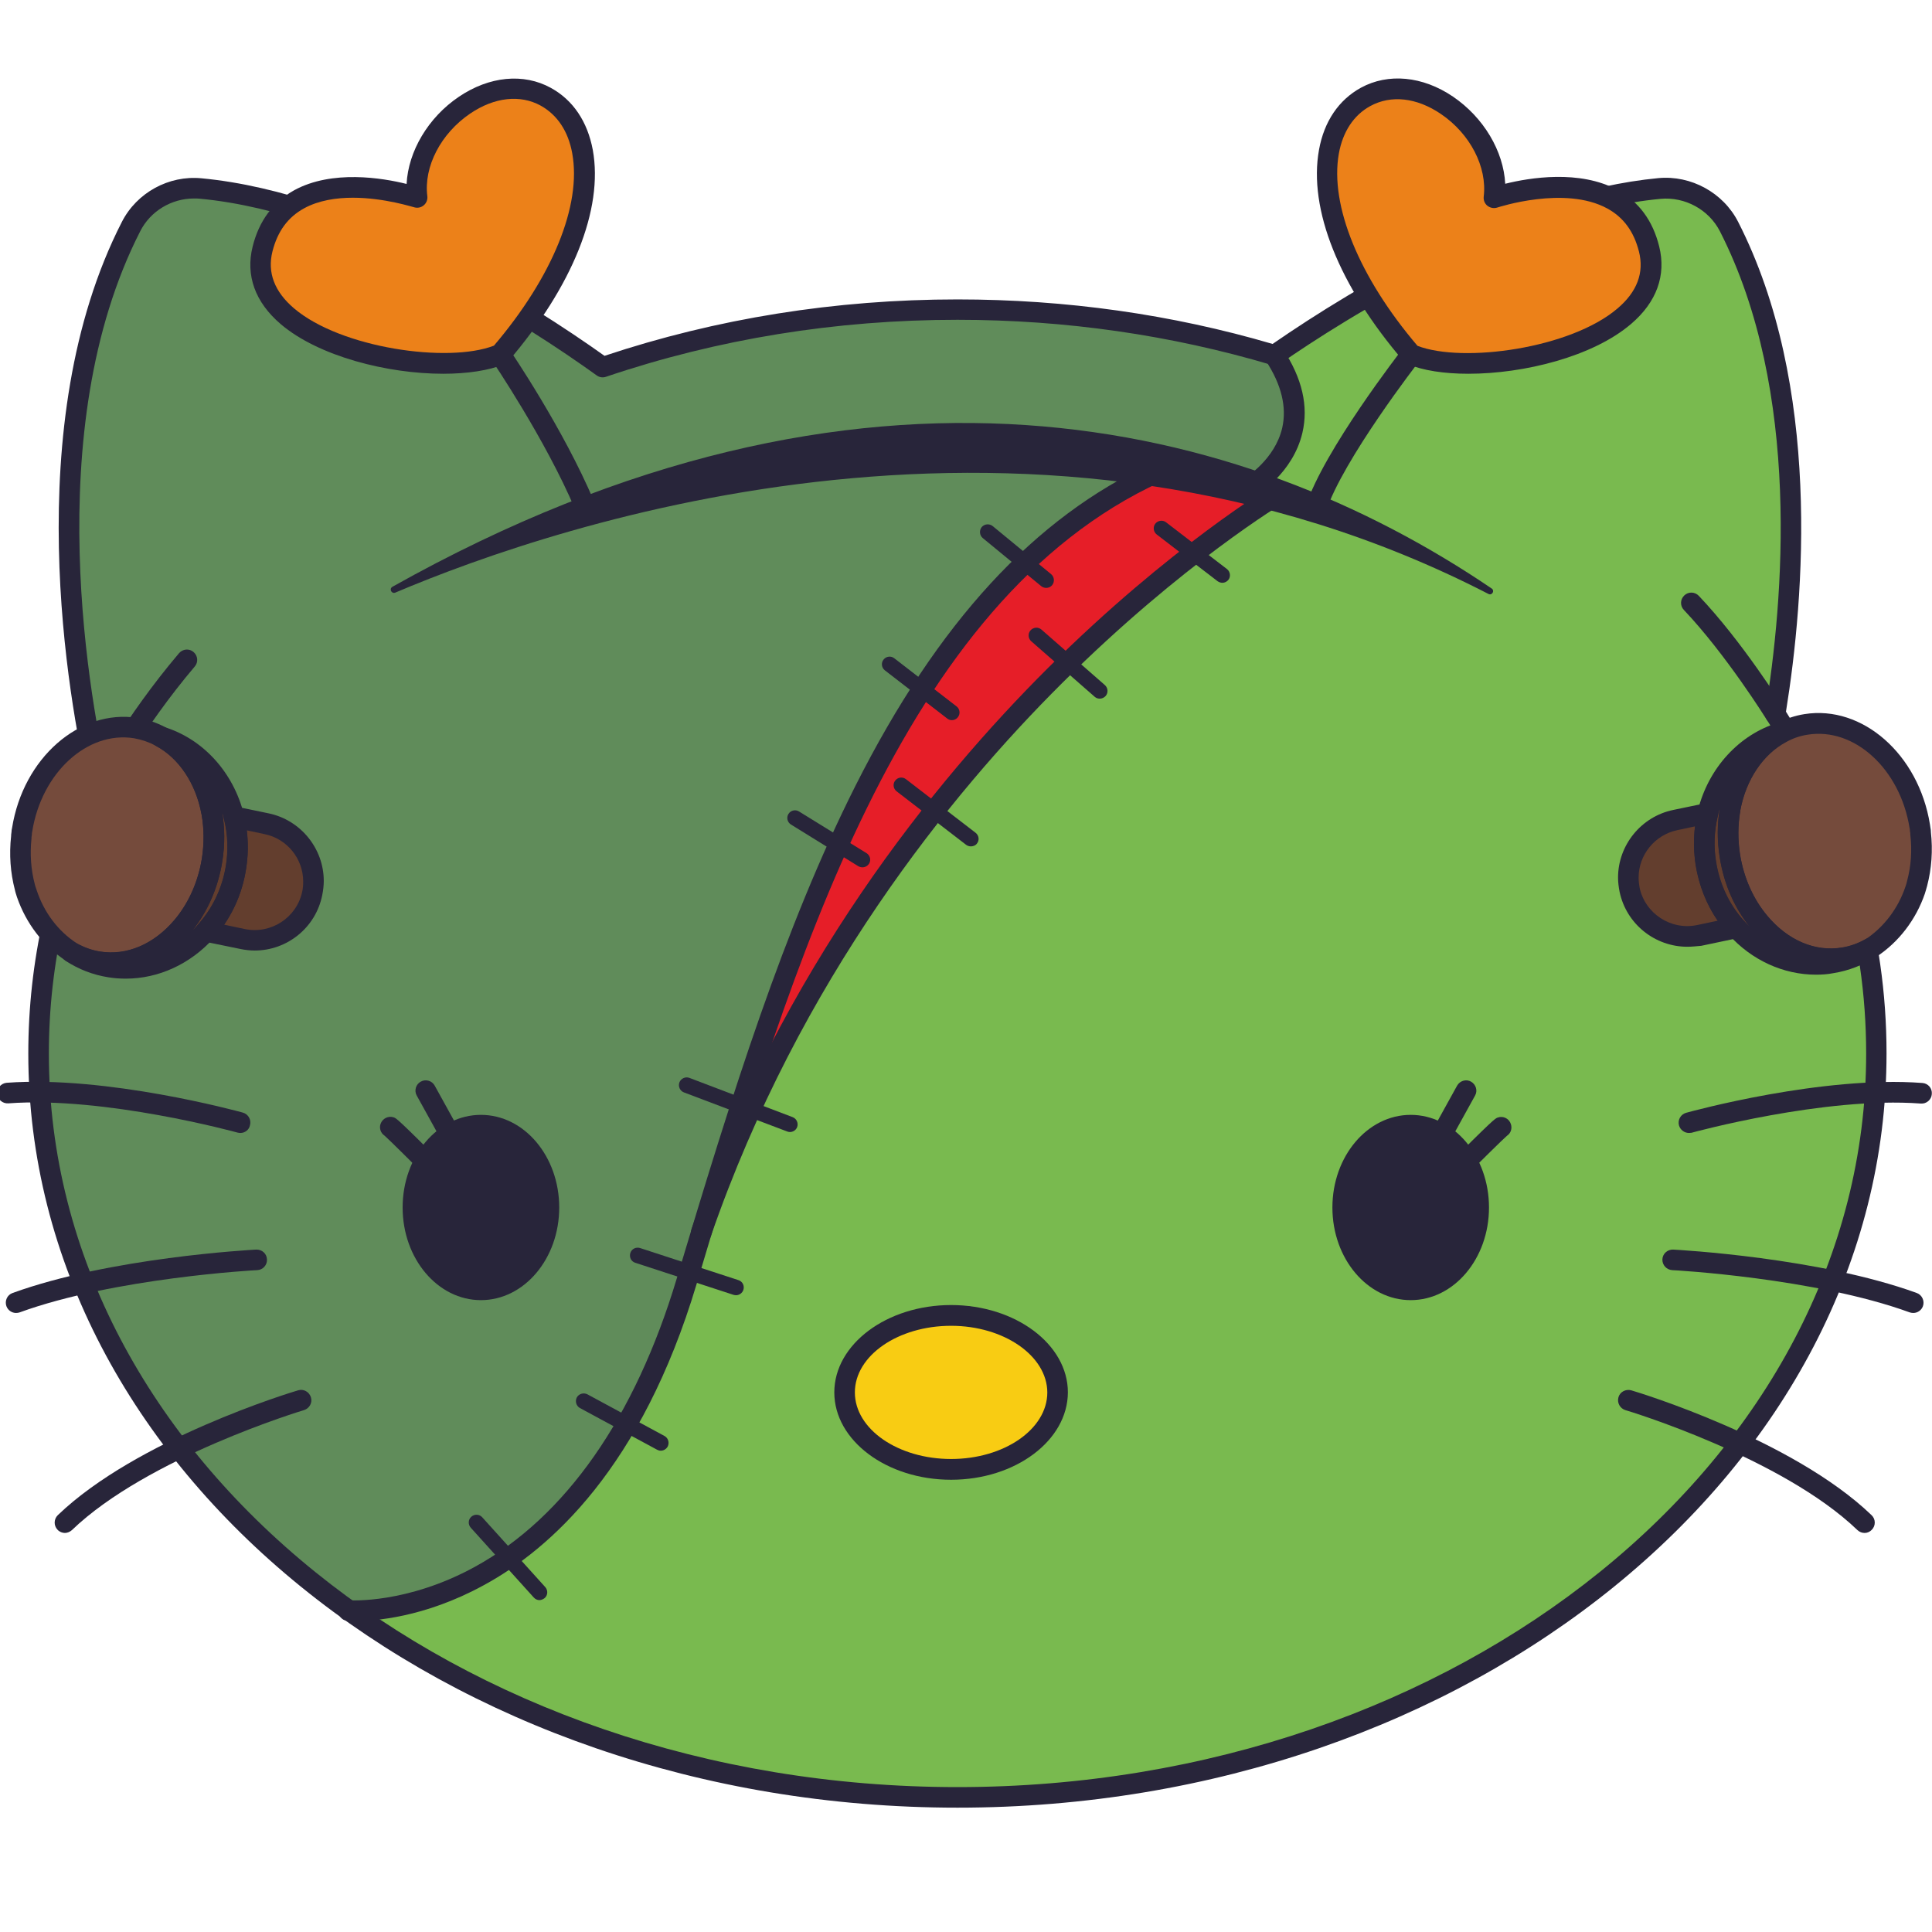 <?xml version="1.0" encoding="utf-8"?>

<svg version="1.1" id="Слой_1" xmlns="http://www.w3.org/2000/svg" xmlns:xlink="http://www.w3.org/1999/xlink" x="0px" y="0px"
	 viewBox="0 0 1024 1024" style="enable-background:new 0 0 1024 1024;" xml:space="preserve">
<style type="text/css">
	.st0{fill:#79BA4F;}
	.st1{fill:#608C5A;}
	.st2{fill:#E61E28;}
	.st3{fill:#28253A;}
	.st4{fill:#633E2E;}
	.st5{fill:#754B3C;}
	.st6{fill:#F8CC13;}
	.st7{fill:#EC8119;}
</style>
<g>
	<path class="st0" d="M994.5,558.4c0,217.7-218,394.3-487,394.3c-120.9,0-231.7-35.7-316.8-94.8C86.5,785.5,20.5,678.2,20.5,558.4
		c0-49.7,11.4-97.2,32.1-141C42.3,373.1,14.8,227,69.5,120c7-13.6,21.6-21.6,36.8-20.2c85.5,8,180.7,71.4,213.2,94.7
		c57.9-19.6,121.4-30.5,188-30.5c59,0,115.6,8.5,168,24.1c1.1-0.7,2.2-1.5,3.4-2.3c40.2-27.5,124.3-78.8,200.7-86
		c15.2-1.4,29.9,6.6,36.8,20.2c43.4,85,35,194.6,24.6,258.3C975.2,432.4,994.5,493.5,994.5,558.4z"/>
	<path class="st1" d="M684.7,208.4c-2.2,27.1-3.4,53-45.6,42c-40,9.6-139.8,144.3-139.8,144.3s-97,142.5-138.4,294.4
		c-22.3,73.8-69.5,146-170.2,168.7C86.5,785.5,20.5,678.2,20.5,558.4c0-49.7,11.4-97.2,32.1-141C42.3,373.1,14.8,227,69.5,120
		c7-13.6,21.6-21.6,36.8-20.2c85.5,8,180.7,71.4,213.2,94.7c57.9-19.6,121.4-30.5,188-30.5c59,0,115.6,8.5,168,24.1
		c1.1-0.7,2.2-1.5,3.4-2.3C682.8,194.6,685.2,202.6,684.7,208.4z"/>
	<path class="st2" d="M561.2,282.7l44.6-28.8c0,0,23.5-7.5,39.4-3.5c16,4,27.6,9.9,12.1,24.9c-15.6,15-69.1,47.9-140.5,131.7
		S398.8,583,398.8,583s11.5-52.6,36.9-115C461.2,405.5,514.1,316.4,561.2,282.7z"/>
	<path class="st3" d="M507.5,958.1C235.9,958.1,15,778.8,15,558.4c0-48.7,10.7-96.3,31.8-141.6C36.4,371.4,9.7,224.9,64.6,117.6
		c7.9-15.5,24.9-24.8,42.2-23.1c84,7.9,175.7,67.1,213.6,94.1c59.4-19.8,122.4-29.9,187.1-29.9c57.4,0,113.5,7.9,167,23.6
		C718.7,151.8,802,101.7,879,94.4c17.3-1.6,34.3,7.7,42.2,23.1c44.3,86.6,35.2,199,25.4,259.7c35.4,56.4,53.3,117.3,53.3,181.1
		C1000,778.8,779.1,958.1,507.5,958.1z M102.8,105.2c-11.9,0-23.1,6.7-28.5,17.4C20.4,228.1,48.1,374,57.9,416.2
		c0.3,1.2,0.1,2.5-0.4,3.6C36.5,464,25.9,510.7,25.9,558.4c0,214.4,216,388.8,481.6,388.8s481.6-174.4,481.6-388.8
		c0-62.3-17.7-121.9-52.7-177c-0.7-1.1-1-2.5-0.8-3.8c9.6-58.8,19.3-170.1-24-255c-5.9-11.5-18.5-18.4-31.5-17.2
		c-78.6,7.4-167.1,63.5-201.5,87.3c-1.4,0.9-3.1,1.2-4.7,0.7c-53.2-15.8-109.2-23.9-166.4-23.9c-64.5,0-127.2,10.2-186.3,30.2
		c-1.7,0.6-3.5,0.3-4.9-0.7c-35.6-25.6-127.4-85.9-210.5-93.7C104.8,105.2,103.8,105.2,102.8,105.2z"/>
	<path class="st3" d="M52.5,422.9c-0.9,0-1.7-0.2-2.5-0.6c-2.7-1.4-3.7-4.7-2.3-7.4c0.7-1.4,18.4-34.8,47.2-68.7
		c2-2.3,5.4-2.6,7.7-0.6c2.3,2,2.6,5.4,0.6,7.7c-28,33-45.7,66.4-45.8,66.7C56.4,421.8,54.5,422.9,52.5,422.9z"/>
	<path class="st3" d="M940.9,383.9c-1.8,0-3.6-0.9-4.6-2.6c-0.2-0.3-21.5-34.5-43.8-58c-2.1-2.2-2-5.6,0.2-7.7
		c2.2-2.1,5.6-2,7.7,0.2c23.1,24.3,44.3,58.3,45.2,59.7c1.6,2.6,0.8,5.9-1.8,7.5C942.9,383.6,941.9,383.9,940.9,383.9z"/>
	<path class="st3" d="M209.5,314.1c86.3-36.6,339.8-122.8,579.4,0.7c1.9,1,3.5-1.7,1.7-2.9C658.5,222.3,457.9,170.8,208,311
		C206.1,312.1,207.5,314.9,209.5,314.1z"/>
	<g>
		<path class="st4" d="M920.2,491.6l-19.5,4.1c-16.9,3.5-33.4-7.3-36.9-24.2c-0.4-2.2-0.7-4.3-0.7-6.4c0-14.5,10.1-27.4,24.8-30.5
			l17.3-3.6c-2,8.4-2.5,17.5-1,26.7C906.3,470.9,912,482.6,920.2,491.6z"/>
		<path class="st4" d="M991.6,502.5c-6.1,4-13.1,6.7-20.7,8c-19.2,3.1-37.9-4.6-50.7-18.9c-8.1-9-13.9-20.7-16-33.9
			c-1.5-9.2-1-18.3,1-26.7c5.1-20.3,19.5-36.8,39-42.6c-13.9,7.4-23.8,22.2-27.1,40.1h0c-1.4,8-1.6,16.6-0.2,25.4
			c2.2,13.7,7.9,25.9,15.7,35.1c11.6,13.8,27.9,21.3,44.5,18.7C982.3,506.9,987.1,505.1,991.6,502.5z"/>
		<path class="st5" d="M1016.2,468.2c-0.2,0.6-0.4,1.3-0.5,1.9c-0.1,0.5-0.3,1-0.5,1.5c-4.4,12.8-12.6,23.6-23.4,30.7
			c-0.1,0.1-0.1,0.1-0.2,0.1c-4.4,2.5-9.3,4.3-14.5,5.1c-16.6,2.7-32.9-4.9-44.5-18.7c-7.8-9.3-13.5-21.4-15.7-35.1
			c-1.4-8.8-1.3-17.4,0.2-25.4h0c3.3-17.9,13.2-32.8,27.1-40.1c4-2.2,8.5-3.7,13.1-4.4c27.8-4.4,54.7,19.7,60.2,53.8
			c0.1,0.6,0.2,1.2,0.2,1.8c0.1,0.5,0.2,1.1,0.2,1.6c0,0.1,0,0.3,0.1,0.4C1019.1,450.9,1018.4,460,1016.2,468.2z"/>
		<path class="st3" d="M894.3,501.8c-17,0-32.3-11.9-35.9-29.2c-0.5-2.5-0.8-5.1-0.8-7.5c0-17.2,12.3-32.3,29.2-35.8l17.3-3.6
			c1.8-0.4,3.7,0.2,5,1.6c1.3,1.3,1.8,3.3,1.4,5.1c-2,8-2.3,16.3-1,24.6c1.9,11.8,6.9,22.5,14.7,31.1c1.3,1.5,1.7,3.5,1.1,5.4
			c-0.6,1.9-2.2,3.3-4.1,3.7l-19.5,4.1C899.3,501.5,896.8,501.8,894.3,501.8z M898.4,438l-9.4,2c-11.9,2.5-20.5,13.1-20.5,25.1
			c0,1.8,0.2,3.5,0.5,5.3c2.9,13.8,16.6,22.8,30.5,19.9l10.9-2.3c-6-8.7-9.9-18.7-11.7-29.5C897.7,451.7,897.6,444.8,898.4,438z"/>
		<path class="st3" d="M962.5,516.6c-17.2,0-34.1-7.6-46.4-21.4c-9.1-10.1-15.1-22.8-17.3-36.7c-1.6-9.7-1.2-19.4,1.1-28.9
			c5.6-22.6,22-40.4,42.7-46.6c2.7-0.8,5.6,0.6,6.6,3.2c1.1,2.6,0,5.6-2.5,6.9c-12.2,6.5-21.3,20-24.3,36.3c0,0.2-0.1,0.3-0.1,0.5
			c-1.3,7.5-1.3,15.2-0.1,23c2,12.3,7,23.6,14.5,32.5c10.9,13,25.3,19.1,39.5,16.8c4.4-0.7,8.6-2.2,12.6-4.5
			c2.6-1.5,5.8-0.6,7.4,1.9c1.5,2.5,0.8,5.8-1.7,7.4c-7,4.5-14.6,7.5-22.8,8.8C968.7,516.4,965.6,516.6,962.5,516.6z M911.5,428.8
			c-0.4,1.1-0.7,2.3-1,3.5c-1.9,8-2.3,16.3-0.9,24.5c1.9,11.8,6.9,22.5,14.7,31.1c0.9,1,1.9,2.1,2.9,3
			c-8.1-10.2-13.5-22.7-15.6-36.2C910.1,445.9,910.1,437.2,911.5,428.8z"/>
		<path class="st3" d="M970.6,513.7c-15.4,0-30.8-7.6-42.2-21.2c-8.8-10.4-14.6-23.5-16.9-37.8c-1.5-9.2-1.4-18.3,0.2-27.2
			c0-0.2,0.1-0.4,0.1-0.6c3.7-19.6,14.6-35.4,29.8-43.4c4.7-2.5,9.7-4.2,14.8-5c30.7-4.9,60.5,21.3,66.5,58.4c0.1,0.6,0.2,1.3,0.3,2
			c0.1,0.6,0.2,1.1,0.2,1.6c0,0,0,0.1,0,0.1c0,0.1,0,0.2,0,0.3c1.1,9.9,0.4,19.5-2,28.7c-0.2,0.7-0.4,1.4-0.6,2.1
			c-0.2,0.6-0.4,1.3-0.6,2c-4.7,13.7-13.8,25.6-25.5,33.3c-0.2,0.2-0.5,0.3-0.7,0.4c-4.9,2.8-10.4,4.8-16.1,5.7
			C975.5,513.5,973.1,513.7,970.6,513.7z M922.4,430c-1.3,7.5-1.3,15.2-0.1,23c2,12.3,7,23.6,14.5,32.5c10.9,13,25.3,19.1,39.5,16.8
			c4.3-0.7,8.5-2.2,12.4-4.4c0,0,0,0,0,0c9.7-6.4,17.3-16.3,21.2-27.9c0.2-0.5,0.3-0.8,0.4-1.2c0.2-0.7,0.4-1.3,0.5-1.9c0,0,0,0,0,0
			c2.1-7.8,2.7-16.1,1.7-24.6c0-0.1,0-0.2,0-0.2c0-0.1,0-0.2,0-0.3c0-0.4-0.1-0.9-0.2-1.3c0-0.1,0-0.3,0-0.4c0-0.4-0.1-0.9-0.2-1.3
			c-5-31.2-29.2-53.4-54-49.4c-4,0.6-7.8,1.9-11.4,3.9c-12.2,6.5-21.3,20-24.3,36.3C922.5,429.6,922.4,429.8,922.4,430z
			 M991.6,502.5L991.6,502.5L991.6,502.5z"/>
	</g>
	<g>
		<path class="st4" d="M109.1,493.6l19.5,4.1c16.9,3.5,33.4-7.3,36.9-24.2c0.4-2.2,0.7-4.3,0.7-6.4c0-14.5-10.1-27.4-24.8-30.5
			l-17.3-3.6c2,8.4,2.5,17.5,1,26.7C123,473,117.2,484.6,109.1,493.6z"/>
		<path class="st4" d="M37.7,504.6c6.1,4,13.1,6.7,20.7,8c19.2,3.1,37.9-4.6,50.7-18.9c8.1-9,13.9-20.7,16-33.9
			c1.5-9.2,1-18.3-1-26.7c-5.1-20.3-19.5-36.8-39-42.6c13.9,7.4,23.8,22.2,27.1,40.1h0c1.4,8,1.6,16.6,0.2,25.4
			c-2.2,13.7-7.9,25.9-15.7,35.1c-11.6,13.8-27.9,21.3-44.5,18.7C47,508.9,42.1,507.1,37.7,504.6z"/>
		<path class="st5" d="M13.1,470.3c0.2,0.6,0.4,1.3,0.5,1.9c0.1,0.5,0.3,1,0.5,1.5c4.4,12.8,12.6,23.6,23.4,30.7
			c0.1,0.1,0.1,0.1,0.2,0.1c4.4,2.5,9.3,4.3,14.5,5.1c16.6,2.7,32.9-4.9,44.5-18.7c7.8-9.3,13.5-21.4,15.7-35.1
			c1.4-8.8,1.3-17.4-0.2-25.4h0c-3.3-17.9-13.2-32.8-27.1-40.1c-4-2.2-8.5-3.7-13.1-4.4c-27.8-4.4-54.7,19.7-60.2,53.8
			c-0.1,0.6-0.2,1.2-0.2,1.8c-0.1,0.5-0.2,1.1-0.2,1.6c0,0.1,0,0.3-0.1,0.4C10.2,452.9,10.9,462,13.1,470.3z"/>
		<path class="st3" d="M135,503.8c-2.5,0-5-0.3-7.5-0.8L108,499c-1.9-0.4-3.5-1.8-4.1-3.7c-0.6-1.9-0.2-3.9,1.1-5.4
			c7.7-8.6,12.8-19.3,14.7-31.1c1.3-8.3,1-16.5-1-24.6c-0.4-1.8,0.1-3.7,1.4-5.1c1.3-1.3,3.2-1.9,5-1.6l17.3,3.6
			c16.9,3.5,29.2,18.6,29.2,35.8c0,2.5-0.3,5-0.8,7.5C167.3,491.9,152,503.8,135,503.8z M118.8,490.1l10.9,2.3
			c13.9,2.9,27.6-6,30.5-19.9c0.4-1.8,0.5-3.5,0.5-5.3c0-12.1-8.6-22.7-20.5-25.1l-9.4-2c0.8,6.8,0.7,13.7-0.4,20.6
			C128.8,471.3,124.8,481.4,118.8,490.1z"/>
		<path class="st3" d="M66.7,518.7c-3.1,0-6.1-0.2-9.2-0.7c-8.2-1.3-15.8-4.2-22.8-8.8c-2.5-1.6-3.2-4.9-1.7-7.4
			c1.5-2.5,4.8-3.4,7.4-1.9c4,2.3,8.2,3.8,12.6,4.5c14.2,2.3,28.6-3.9,39.5-16.8c7.5-8.9,12.5-20.2,14.5-32.5
			c1.2-7.8,1.2-15.5-0.1-23c0-0.2-0.1-0.3-0.1-0.5c-3-16.3-12-29.8-24.3-36.3c-2.5-1.3-3.6-4.3-2.5-6.9c1.1-2.6,3.9-4,6.6-3.2
			c20.8,6.2,37.1,24,42.7,46.6c2.3,9.5,2.7,19.2,1.1,28.9c-2.2,13.9-8.2,26.5-17.3,36.7C100.8,511,84,518.7,66.7,518.7z
			 M117.8,430.8c1.4,8.5,1.4,17.2,0,25.9c-2.2,13.6-7.6,26.1-15.6,36.2c1-1,2-2,2.9-3c7.7-8.6,12.8-19.3,14.7-31.1
			c1.3-8.3,1-16.5-1-24.6C118.5,433.1,118.1,432,117.8,430.8z"/>
		<path class="st3" d="M58.7,515.7c-2.5,0-4.9-0.2-7.4-0.6c-5.7-0.9-11.2-2.9-16.3-5.8v0c-0.1-0.1-0.3-0.2-0.4-0.3l0,0
			c-11.7-7.7-20.8-19.6-25.6-33.5c-0.2-0.5-0.4-1.2-0.6-1.9c-0.2-0.7-0.4-1.3-0.5-1.9c-2.4-9.2-3.1-18.8-2-28.7c0-0.1,0-0.2,0-0.3
			c0-0.1,0-0.1,0-0.2c0.1-0.5,0.1-1.1,0.2-1.6c0-0.6,0.1-1.3,0.3-2.1c5.9-37,35.7-63.1,66.4-58.3c5.2,0.8,10.2,2.5,14.9,5
			c15.2,8.1,26,23.9,29.8,43.4c0.1,0.2,0.1,0.4,0.1,0.6c1.6,8.9,1.7,18,0.2,27.2c-2.3,14.3-8.1,27.4-16.9,37.8
			C89.5,508.1,74.1,515.7,58.7,515.7z M40.6,499.9c3.9,2.2,8.1,3.7,12.4,4.4c14.2,2.3,28.6-3.9,39.5-16.8
			c7.5-8.9,12.5-20.2,14.5-32.5c1.2-7.8,1.2-15.5-0.1-23c0-0.2-0.1-0.3-0.1-0.5c-3-16.3-12-29.8-24.3-36.3
			c-3.6-1.9-7.5-3.2-11.4-3.9c-24.8-4-49,18.2-54,49.3c-0.1,0.6-0.2,1-0.2,1.4c0,0.1,0,0.2,0,0.3c-0.1,0.5-0.1,1-0.2,1.4
			c0,0.1,0,0.2,0,0.3c0,0.1,0,0.2,0,0.3c-0.9,8.5-0.3,16.7,1.8,24.6c0,0,0,0,0,0c0.1,0.5,0.3,1.1,0.5,1.6c0,0,0.1,0.2,0.1,0.3
			c0.1,0.3,0.2,0.6,0.3,0.9C23.3,483.6,30.8,493.5,40.6,499.9C40.5,499.9,40.6,499.9,40.6,499.9z"/>
	</g>
	<path class="st3" d="M895.2,600.5c-2.4,0-4.6-1.6-5.3-4c-0.8-2.9,0.9-5.9,3.8-6.7c2.9-0.8,72.2-19.8,125.2-15.8
		c3,0.2,5.3,2.8,5,5.9c-0.2,3-2.9,5.3-5.9,5c-51.1-3.8-120.8,15.3-121.5,15.5C896.2,600.4,895.7,600.5,895.2,600.5z"/>
	<path class="st3" d="M1014.1,695.9c-0.6,0-1.3-0.1-1.9-0.3C962,677.3,887,673.2,886.3,673.2c-3-0.2-5.3-2.7-5.2-5.7
		s2.7-5.3,5.7-5.2c3.1,0.2,77.3,4.2,129.1,23c2.8,1,4.3,4.2,3.3,7C1018.4,694.5,1016.3,695.9,1014.1,695.9z"/>
	<path class="st3" d="M988.3,812.5c-1.4,0-2.7-0.5-3.8-1.5c-40-38.5-122.1-63.4-123-63.6c-2.9-0.9-4.5-3.9-3.7-6.8s3.9-4.5,6.8-3.7
		c3.5,1,85.5,25.9,127.4,66.2c2.2,2.1,2.2,5.6,0.1,7.7C991.1,811.9,989.7,812.5,988.3,812.5z"/>
	<path class="st3" d="M127.4,600.5c-0.5,0-1-0.1-1.5-0.2c-0.7-0.2-70.4-19.3-121.5-15.5c-3,0.2-5.6-2-5.9-5c-0.2-3,2-5.6,5-5.9
		c53-3.9,122.3,15,125.2,15.8c2.9,0.8,4.6,3.8,3.8,6.7C132,598.9,129.8,600.5,127.4,600.5z"/>
	<path class="st3" d="M8.5,695.9c-2.2,0-4.3-1.4-5.1-3.6c-1-2.8,0.4-6,3.3-7c51.8-18.8,126-22.8,129.1-23c3.1-0.1,5.6,2.2,5.7,5.2
		c0.2,3-2.2,5.6-5.2,5.7c-0.8,0-75.7,4.1-125.9,22.4C9.8,695.8,9.2,695.9,8.5,695.9z"/>
	<path class="st3" d="M34.4,812.5c-1.4,0-2.9-0.6-3.9-1.7c-2.1-2.2-2-5.6,0.1-7.7c41.9-40.3,123.9-65.2,127.4-66.2
		c2.9-0.9,5.9,0.8,6.8,3.7c0.9,2.9-0.8,5.9-3.7,6.8c-0.8,0.2-83,25.1-123,63.6C37.1,811.9,35.7,812.5,34.4,812.5z"/>
	<g>
		<ellipse class="st3" cx="254.9" cy="640" rx="41.5" ry="49.1"/>
		<path class="st3" d="M233.6,629c-1.4,0-2.8-0.5-3.9-1.6c-11.1-11.1-23.8-23.7-25.9-25.5c-2-1.3-2.9-3.9-2.1-6.2
			c1-2.9,4.1-4.4,6.9-3.5c1.5,0.5,2.1,0.7,28.8,27.4c2.1,2.1,2.1,5.6,0,7.7C236.4,628.4,235,629,233.6,629z M205.2,602.6
			C205.2,602.6,205.2,602.6,205.2,602.6C205.2,602.6,205.2,602.6,205.2,602.6z M205.2,602.6C205.2,602.6,205.2,602.6,205.2,602.6
			C205.2,602.6,205.2,602.6,205.2,602.6z M205.2,602.6L205.2,602.6L205.2,602.6z"/>
		<path class="st3" d="M243.6,615.9c-1.9,0-3.8-1-4.8-2.8l-17.9-32.4c-1.5-2.6-0.5-6,2.1-7.4c2.6-1.5,6-0.5,7.4,2.1l17.9,32.4
			c1.5,2.6,0.5,6-2.1,7.4C245.4,615.7,244.5,615.9,243.6,615.9z"/>
	</g>
	<g>
		<ellipse class="st3" cx="747.7" cy="640" rx="41.5" ry="49.1"/>
		<path class="st3" d="M769,629c-1.4,0-2.8-0.5-3.9-1.6c-2.1-2.1-2.1-5.6,0-7.7c26.7-26.7,27.3-26.9,28.8-27.4c2.9-1,6,0.6,6.9,3.5
			c0.8,2.4-0.1,4.9-2.1,6.2c-2.1,1.8-14.8,14.3-25.9,25.5C771.8,628.4,770.4,629,769,629z M797.5,602.6
			C797.5,602.6,797.5,602.6,797.5,602.6C797.5,602.6,797.5,602.6,797.5,602.6z M797.5,602.6C797.5,602.6,797.5,602.6,797.5,602.6
			C797.5,602.6,797.5,602.6,797.5,602.6z M797.5,602.6L797.5,602.6L797.5,602.6z"/>
		<path class="st3" d="M759.1,615.9c-0.9,0-1.8-0.2-2.6-0.7c-2.6-1.5-3.6-4.8-2.1-7.4l17.9-32.4c1.5-2.6,4.8-3.6,7.4-2.1
			c2.6,1.5,3.6,4.8,2.1,7.4l-17.9,32.4C762.9,614.9,761,615.9,759.1,615.9z"/>
	</g>
	<ellipse class="st6" cx="504.1" cy="738" rx="56.4" ry="40.8"/>
	<path class="st3" d="M504.1,784.3c-34.1,0-61.9-20.8-61.9-46.3c0-25.5,27.8-46.3,61.9-46.3c34.1,0,61.9,20.8,61.9,46.3
		C565.9,763.5,538.2,784.3,504.1,784.3z M504.1,702.7c-28.1,0-51,15.8-51,35.3c0,19.5,22.9,35.3,51,35.3c28.1,0,51-15.8,51-35.3
		C555,718.6,532.1,702.7,504.1,702.7z"/>
	<path class="st3" d="M188.3,859.2c-2.4,0-3.8-0.1-4.1-0.1c-3-0.2-5.2-2.9-5-5.9c0.2-3,2.9-5.3,5.9-5c0.5,0,30.5,2,66.5-17.7
		c48-26.3,85-79.2,107.1-152.9c29.4-98.3,56.8-185.8,94.7-261.1C497,330,548.4,274.1,610.7,245.5c2.7-1.3,6-0.1,7.2,2.7
		c1.3,2.7,0.1,6-2.7,7.2c-137.8,63.3-195.3,255.6-246,425.2c-29.1,97.2-77.5,140.5-113,159.7C224.9,857.4,198.2,859.2,188.3,859.2z"
		/>
	<path class="st3" d="M371.7,658.8c-0.6,0-1.2-0.1-1.8-0.3c-2.9-1-4.4-4.1-3.4-7c47.7-137.9,129.1-237.8,188.9-297.4
		c64.9-64.6,119.4-97,120-97.4c2.6-1.5,6-0.7,7.5,1.9c1.5,2.6,0.7,5.9-1.9,7.5c-0.5,0.3-54.1,32.3-118.1,96
		c-59,58.7-139.1,157.2-186.1,293C376.1,657.4,374,658.8,371.7,658.8z"/>
	<path class="st3" d="M662.8,263.4c-1.9,0-3.7-1-4.7-2.7c-1.5-2.6-0.7-5.9,1.9-7.5c0.3-0.2,15.7-9.6,19.6-26.4
		c2.5-11-0.4-23-8.7-35.6c-1.7-2.5-1-5.9,1.6-7.6c2.5-1.7,5.9-1,7.6,1.6c10.1,15.3,13.5,30.1,10.2,44.2c-5,21.4-23.8,32.8-24.6,33.2
		C664.7,263.1,663.8,263.4,662.8,263.4z"/>
	<path class="st7" d="M221.2,104.8c0,0-69.4-23.5-82.1,27.2s91.6,70.6,126,55.8c54.4-63.3,54.7-119.7,24.2-136.5
		S216.9,70.2,221.2,104.8z"/>
	<path class="st7" d="M792,104.8c0,0,69.4-23.5,82.1,27.2s-91.6,70.6-126,55.8c-54.4-63.3-54.7-119.7-24.2-136.5
		S796.2,70.2,792,104.8z"/>
	<path class="st3" d="M234.9,198.1c-29.5,0-66-9.2-86.1-26.3c-13.6-11.6-18.7-25.8-14.9-41.1c3.4-13.7,10.9-23.7,22.1-29.9
		c20-10.9,46.7-6.5,59.5-3.3c0.9-17.3,11.4-35.2,27.7-46.2c16.1-10.9,34.3-12.7,48.8-4.7c11.8,6.5,19.4,17.9,22.2,32.9
		c5.7,31.4-10.7,72.2-44.8,112c-0.5,0.6-1.2,1.1-2,1.5C259.1,196.4,247.6,198.1,234.9,198.1z M187,104.8c-8.8,0-18.1,1.4-25.8,5.6
		c-8.6,4.7-14.1,12.2-16.8,22.9c-2.8,11.2,1.1,21.3,11.4,30.1c24.9,21.2,81.8,29.2,106,19.8c31-36.4,46.5-74.4,41.5-101.9
		c-2.1-11.7-7.9-20.4-16.7-25.3c-10.9-6-24.6-4.5-37.4,4.2c-15.5,10.5-24.7,28.1-22.7,43.8c0.2,1.9-0.5,3.7-2,4.9
		c-1.5,1.2-3.4,1.5-5.2,0.9C219.2,109.9,203.9,104.8,187,104.8z"/>
	<path class="st3" d="M778.3,198.1c-12.8,0-24.2-1.7-32.4-5.2c-0.8-0.3-1.5-0.8-2-1.5c-34.2-39.8-50.5-80.6-44.8-112
		c2.7-15,10.4-26.4,22.2-32.9c14.5-7.9,32.7-6.2,48.8,4.7c16.3,11.1,26.8,28.9,27.7,46.2c12.8-3.2,39.5-7.6,59.5,3.3
		c11.3,6.2,18.7,16.2,22.1,29.9c3.8,15.3-1.3,29.5-14.9,41.1C844.3,189,807.8,198.1,778.3,198.1z M751.3,183.3
		c24.2,9.3,81.2,1.4,106-19.8c10.4-8.8,14.2-19,11.4-30.1c-2.7-10.7-8.2-18.2-16.8-22.9c-22.5-12.3-57.9-0.6-58.3-0.5
		c-1.8,0.6-3.7,0.2-5.2-0.9c-1.5-1.2-2.2-3-2-4.9c1.9-15.7-7.2-33.3-22.7-43.8c-12.8-8.7-26.4-10.2-37.4-4.2
		c-8.8,4.8-14.6,13.6-16.7,25.3C704.8,108.9,720.3,146.9,751.3,183.3z"/>
	<path class="st3" d="M309.8,273.2c-2.1,0-4.2-1.3-5-3.3c-15.7-37-43.8-78.5-44.1-78.9c-1.7-2.5-1.1-5.9,1.4-7.6
		c2.5-1.7,5.9-1.1,7.6,1.4c1.2,1.7,29,42.7,45.1,80.8c1.2,2.8-0.1,6-2.9,7.2C311.2,273,310.5,273.2,309.8,273.2z"/>
	<path class="st3" d="M697.4,275.1c-0.6,0-1.1-0.1-1.7-0.3c-2.9-0.9-4.4-4-3.5-6.9c9.6-29.3,49.8-81.2,51.5-83.4
		c1.9-2.4,5.3-2.8,7.7-1c2.4,1.9,2.8,5.3,1,7.7c-0.4,0.5-40.8,52.6-49.7,80.1C701.8,273.6,699.7,275.1,697.4,275.1z"/>
	<path class="st3" d="M285.9,848.1c-1.1,0-2.2-0.5-3-1.4l-33.4-37c-1.5-1.7-1.4-4.3,0.3-5.8c1.7-1.5,4.3-1.4,5.8,0.3l33.4,37
		c1.5,1.7,1.4,4.3-0.3,5.8C287.8,847.7,286.8,848.1,285.9,848.1z"/>
	<path class="st3" d="M350.2,768.9c-0.7,0-1.3-0.2-1.9-0.5l-40.9-22.1c-2-1.1-2.7-3.6-1.7-5.6c1.1-2,3.6-2.7,5.6-1.7l40.9,22.1
		c2,1.1,2.7,3.6,1.7,5.6C353.1,768.1,351.7,768.9,350.2,768.9z"/>
	<path class="st3" d="M390.1,686.5c-0.4,0-0.9-0.1-1.3-0.2l-52.1-17c-2.2-0.7-3.3-3-2.6-5.2c0.7-2.2,3-3.3,5.2-2.6l52.1,17
		c2.2,0.7,3.3,3,2.6,5.2C393.4,685.4,391.8,686.5,390.1,686.5z"/>
	<path class="st3" d="M418.7,600c-0.5,0-1-0.1-1.5-0.3L362.5,579c-2.1-0.8-3.2-3.2-2.4-5.3c0.8-2.1,3.2-3.2,5.3-2.4l54.7,20.8
		c2.1,0.8,3.2,3.2,2.4,5.3C421.9,599,420.3,600,418.7,600z"/>
	<path class="st3" d="M457.1,459.7c-0.7,0-1.5-0.2-2.2-0.6L419.2,437c-1.9-1.2-2.5-3.7-1.3-5.6c1.2-1.9,3.7-2.5,5.6-1.3l35.8,22.1
		c1.9,1.2,2.5,3.7,1.3,5.6C459.8,459,458.5,459.7,457.1,459.7z"/>
	<path class="st3" d="M504.5,381.7c-0.9,0-1.8-0.3-2.5-0.9l-33-25.5c-1.8-1.4-2.1-4-0.7-5.7c1.4-1.8,4-2.1,5.7-0.7l33,25.5
		c1.8,1.4,2.1,4,0.7,5.7C506.9,381.2,505.7,381.7,504.5,381.7z"/>
	<path class="st3" d="M554.5,311.6c-0.9,0-1.8-0.3-2.6-0.9l-31-25.5c-1.7-1.4-2-4-0.6-5.8c1.4-1.7,4-2,5.8-0.6l31,25.5
		c1.7,1.4,2,4,0.6,5.8C556.9,311.1,555.7,311.6,554.5,311.6z"/>
	<path class="st3" d="M514.6,448.6c-0.9,0-1.8-0.3-2.5-0.8l-36.9-28.4c-1.8-1.4-2.1-4-0.7-5.7c1.4-1.8,3.9-2.1,5.7-0.7l36.9,28.4
		c1.8,1.4,2.1,4,0.7,5.7C517.1,448.1,515.8,448.6,514.6,448.6z"/>
	<path class="st3" d="M582.9,370.3c-1,0-1.9-0.3-2.7-1l-33.6-29.4c-1.7-1.5-1.9-4.1-0.4-5.8c1.5-1.7,4.1-1.9,5.8-0.4l33.6,29.4
		c1.7,1.5,1.9,4.1,0.4,5.8C585.2,369.8,584,370.3,582.9,370.3z"/>
	<path class="st3" d="M647.9,308.9c-0.9,0-1.7-0.3-2.5-0.8l-32.3-24.8c-1.8-1.4-2.1-4-0.8-5.7c1.4-1.8,4-2.1,5.7-0.8l32.3,24.8
		c1.8,1.4,2.1,4,0.8,5.7C650.3,308.3,649.1,308.9,647.9,308.9z"/>
</g>
</svg>
